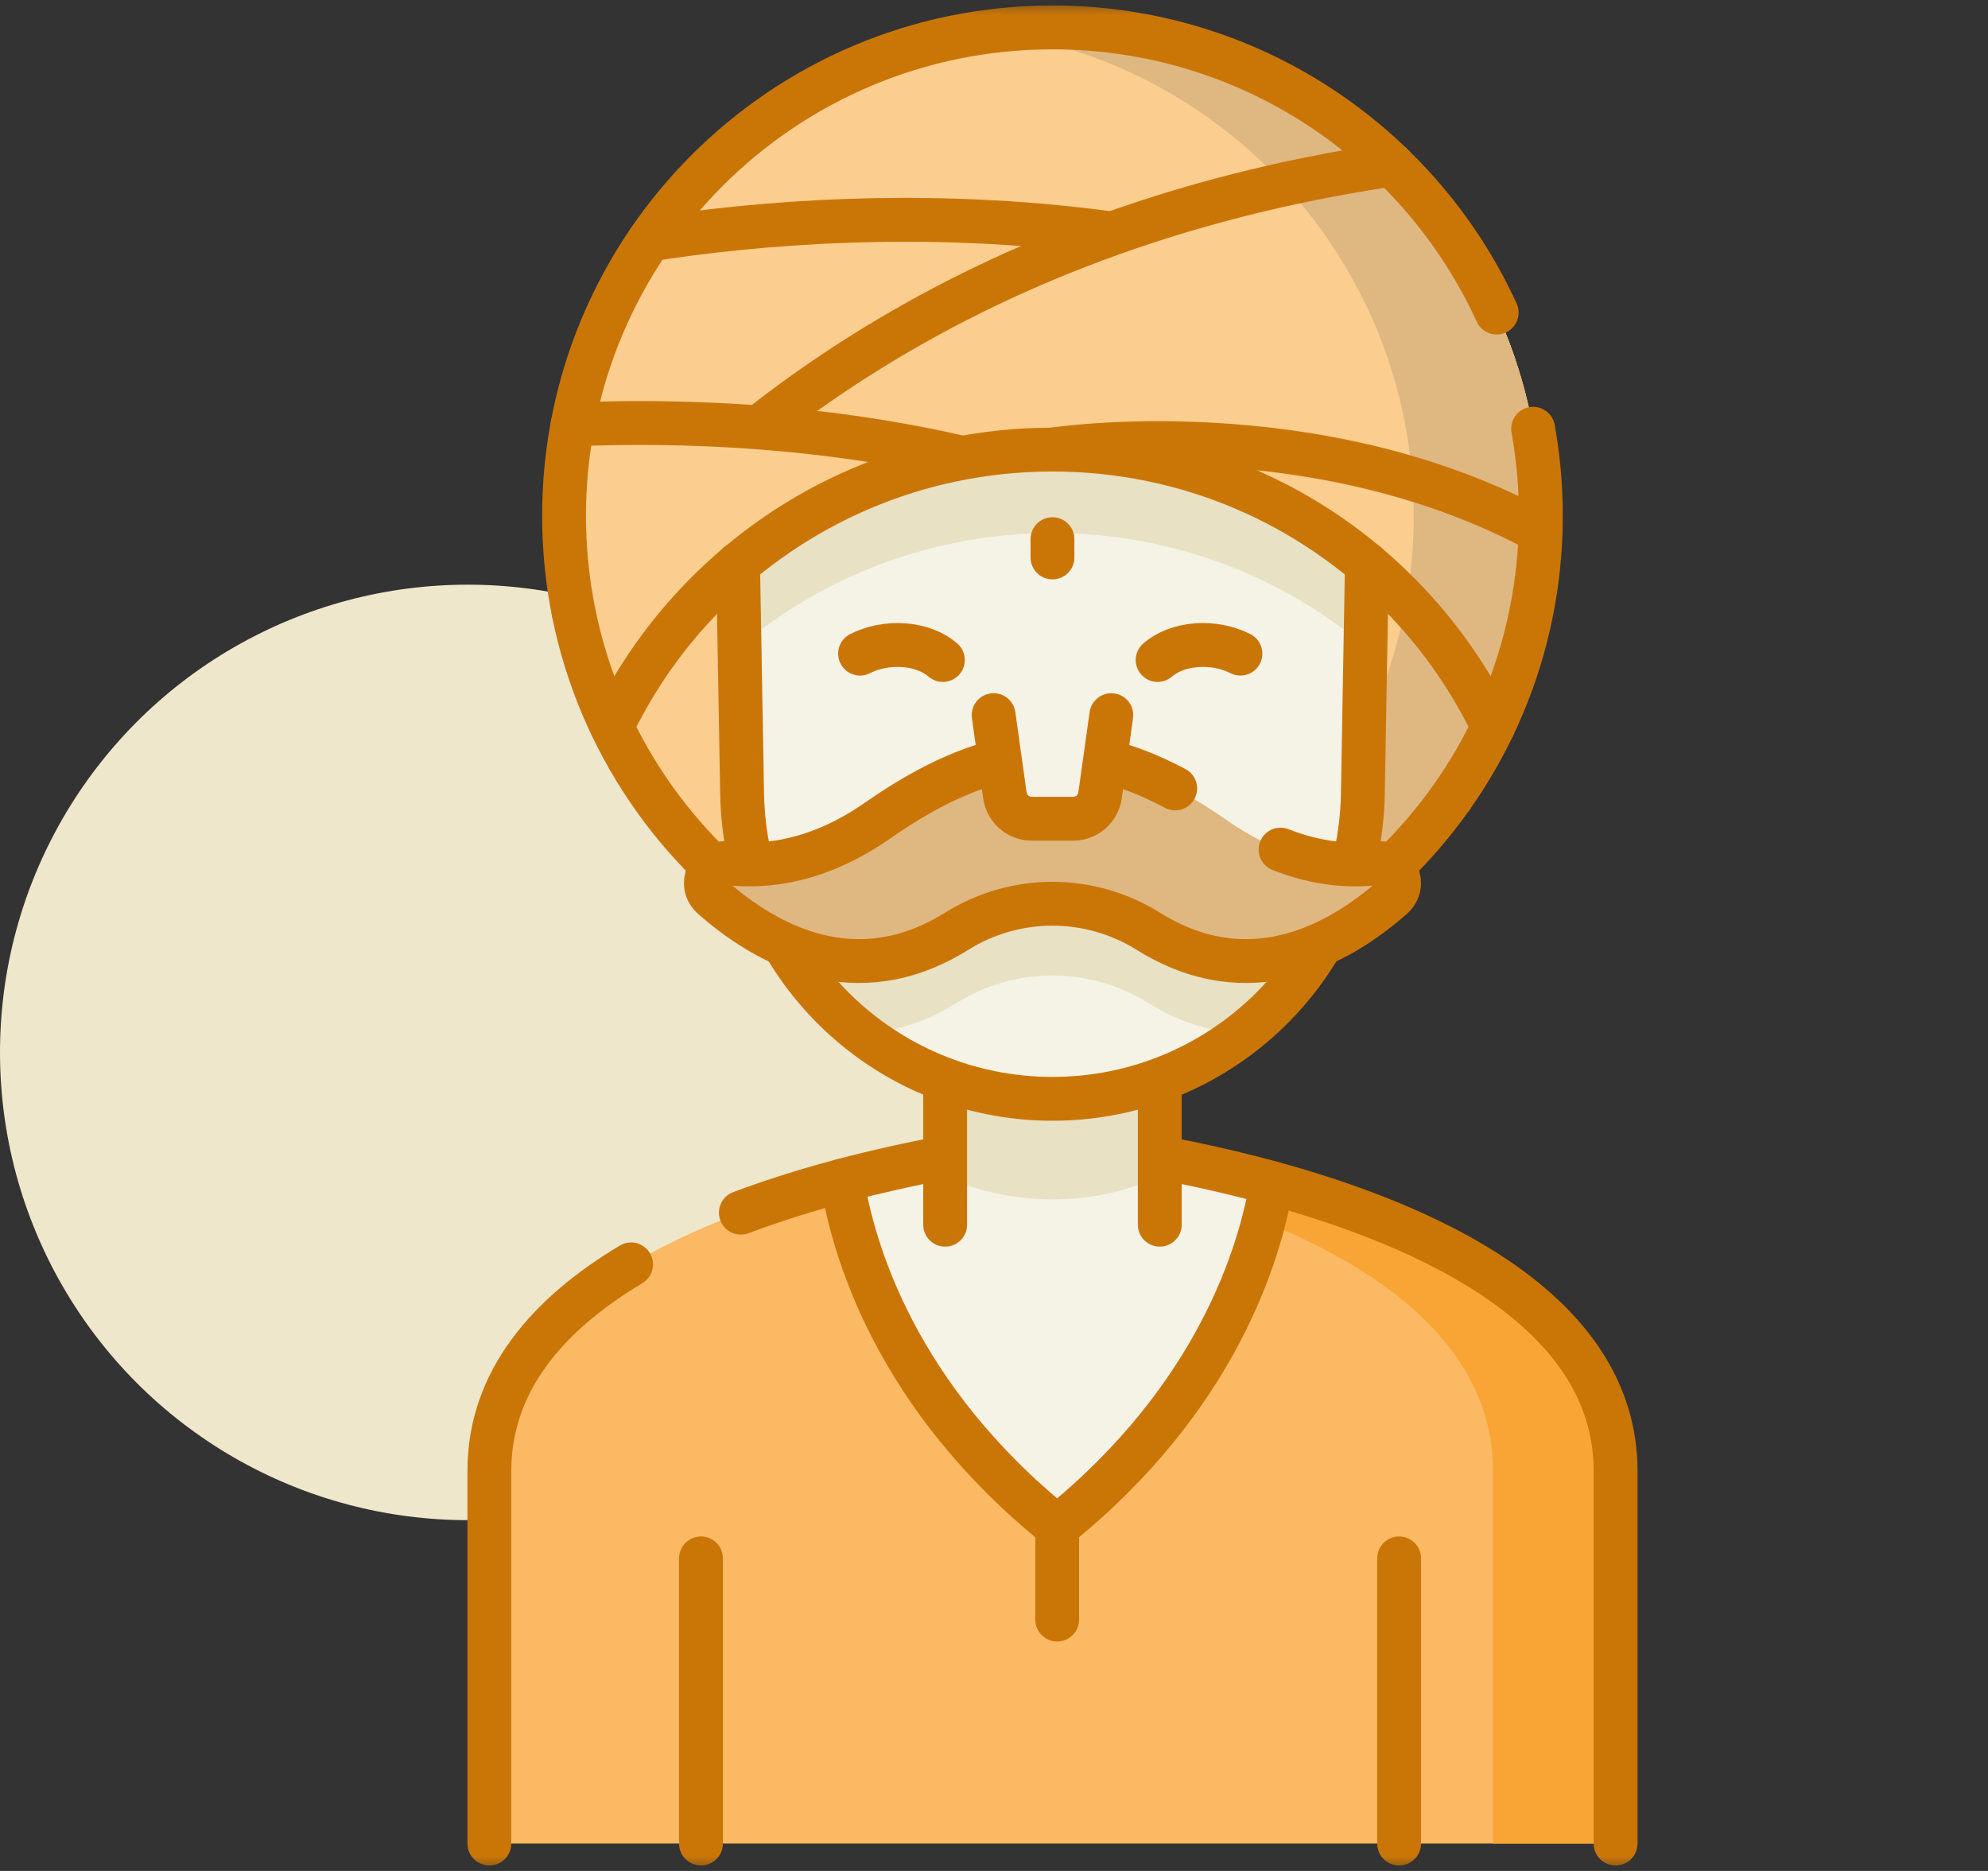 <svg width="68" height="64" viewBox="0 0 68 64" fill="none" xmlns="http://www.w3.org/2000/svg">
<rect x="0" y="0" width="68" height="64" fill="#333333" stroke="none"/>
<circle cx="16" cy="36" r="16" fill="#EEE7CB"/>
<mask id="mask0_35_54197" style="mask-type:luminance" maskUnits="userSpaceOnUse" x="4" y="0" width="64" height="64">
<path d="M4 7.62939e-06H68V64H4V7.62939e-06Z" fill="white"/>
</mask>
<g mask="url(#mask0_35_54197)">
<path d="M36 39.049C34.216 39.231 16.739 41.245 16.739 50.316V63.062H55.261V50.316C55.261 41.245 37.785 39.231 36 39.049Z" fill="#FAB962"/>
<path d="M55.261 50.316V63.062H51.068V50.316C51.068 42.782 39.012 40.116 33.904 39.324C34.945 39.163 35.698 39.08 36 39.048C37.784 39.231 55.261 41.245 55.261 50.316Z" fill="#F8A535"/>
<path d="M43.502 40.469C43.105 42.848 41.633 47.816 36.16 52.228C30.623 47.764 29.182 42.731 28.806 40.385C32.272 39.464 35.311 39.118 36 39.049C36.711 39.121 39.91 39.483 43.502 40.469Z" fill="#D98868"/>
<path d="M43.502 40.469C43.105 42.848 41.633 47.816 36.16 52.228C30.623 47.764 29.182 42.731 28.806 40.385" fill="#F5F2E6"/>
<path d="M43.502 40.469C43.105 42.848 41.633 47.816 36.16 52.228C30.623 47.764 29.182 42.731 28.806 40.385" stroke="#CA7607" stroke-width="1.5" stroke-miterlimit="10" stroke-linecap="round" stroke-linejoin="round"/>
<path d="M55.261 63.062V50.316C55.261 41.245 37.784 39.231 36 39.049C35.084 39.142 30.038 39.718 25.341 41.482" stroke="#CA7607" stroke-width="1.5" stroke-miterlimit="10" stroke-linecap="round" stroke-linejoin="round"/>
<path d="M21.586 43.251C18.804 44.914 16.739 47.198 16.739 50.316V63.062" stroke="#CA7607" stroke-width="1.5" stroke-miterlimit="10" stroke-linecap="round" stroke-linejoin="round"/>
<path d="M39.776 34.617V42.104C39.776 44.189 38.086 45.88 36.001 45.88C33.914 45.88 32.224 44.189 32.224 42.104V34.617H39.776Z" fill="#F5F2E6"/>
<path d="M39.67 34.617V40.244C38.56 40.746 37.316 41.027 36 41.027C34.685 41.027 33.439 40.746 32.329 40.244V34.617H39.67Z" fill="#E9E1C4"/>
<path d="M32.329 41.894V34.617H39.67V41.894" stroke="#CA7607" stroke-width="1.5" stroke-miterlimit="10" stroke-linecap="round" stroke-linejoin="round"/>
<path d="M36.161 52.228V55.401" stroke="#CA7607" stroke-width="1.5" stroke-miterlimit="10" stroke-linecap="round" stroke-linejoin="round"/>
<path d="M23.977 53.308V63.062" stroke="#CA7607" stroke-width="1.5" stroke-miterlimit="10" stroke-linecap="round" stroke-linejoin="round"/>
<path d="M47.857 53.308V63.062" stroke="#CA7607" stroke-width="1.5" stroke-miterlimit="10" stroke-linecap="round" stroke-linejoin="round"/>
<path d="M52.705 17.643C52.705 26.87 45.226 34.349 36 34.349C26.773 34.349 19.294 26.87 19.294 17.643C19.294 8.417 26.773 0.938 36 0.938C45.226 0.938 52.705 8.417 52.705 17.643Z" fill="#FBCD8F"/>
<path d="M51.843 12.329C40.684 6.36 28.174 7.265 22.223 8.193C25.233 3.811 30.281 0.937 35.999 0.937C43.368 0.937 49.622 5.708 51.843 12.329Z" fill="#FBCD8F"/>
<path d="M51.843 12.329C50.087 11.389 48.297 10.62 46.506 9.995C44.047 5.229 39.363 1.799 33.827 1.077C34.538 0.985 35.263 0.937 36 0.937C43.367 0.937 49.622 5.709 51.843 12.329Z" fill="#DFB781"/>
<path d="M22.223 8.193C25.745 7.644 31.565 7.103 38.043 7.99" stroke="#CA7607" stroke-width="1.5" stroke-miterlimit="10" stroke-linecap="round" stroke-linejoin="round"/>
<path d="M52.706 17.644C52.706 26.87 45.227 34.349 35.999 34.349C27.895 34.349 21.14 28.578 19.616 20.921C23.886 15.539 32.451 7.875 47.607 5.629C50.752 8.666 52.706 12.926 52.706 17.644Z" fill="#FBCD8F"/>
<path d="M52.707 17.644C52.707 26.87 45.227 34.349 36.001 34.349C35.264 34.349 34.539 34.301 33.828 34.209C42.026 33.141 48.357 26.133 48.357 17.644C48.357 13.267 46.674 9.285 43.922 6.308C45.104 6.045 46.333 5.818 47.608 5.629C50.752 8.666 52.707 12.926 52.707 17.644Z" fill="#DFB781"/>
<path d="M19.616 20.921C23.886 15.539 32.451 7.875 47.607 5.629" stroke="#CA7607" stroke-width="1.5" stroke-miterlimit="10" stroke-linecap="round" stroke-linejoin="round"/>
<path d="M52.698 18.194C52.407 27.165 45.043 34.349 36 34.349H35.94L36 15.379C36 15.379 44.963 13.985 52.698 18.194Z" fill="#FBCD8F"/>
<path d="M52.698 18.194C52.407 27.165 45.043 34.349 36.001 34.349H35.94L35.942 33.792C43.089 31.899 48.357 25.387 48.357 17.644C48.357 17.218 48.341 16.796 48.309 16.379C49.771 16.819 51.256 17.409 52.698 18.194Z" fill="#DFB781"/>
<path d="M36 15.379C36 15.379 44.962 13.985 52.697 18.194" stroke="#CA7607" stroke-width="1.5" stroke-miterlimit="10" stroke-linecap="round" stroke-linejoin="round"/>
<path d="M49.667 27.252C46.645 31.545 41.65 34.349 36 34.349C26.774 34.349 19.295 26.87 19.295 17.644C19.295 16.575 19.395 15.532 19.587 14.519C26.072 14.237 43.106 14.76 49.667 27.252Z" fill="#FBCD8F"/>
<path d="M19.587 14.519C26.072 14.237 43.106 14.76 49.667 27.252" stroke="#CA7607" stroke-width="1.5" stroke-miterlimit="10" stroke-linecap="round" stroke-linejoin="round"/>
<path d="M51.069 24.864C48.375 30.475 42.64 34.349 36 34.349C29.361 34.349 23.627 30.475 20.933 24.864C21.735 23.194 22.805 21.678 24.09 20.372C27.12 17.29 31.337 15.379 36 15.379C40.664 15.379 44.881 17.29 47.911 20.372C49.196 21.678 50.267 23.194 51.069 24.864Z" fill="#FBCD8F"/>
<path d="M51.069 24.865C48.373 30.475 42.64 34.349 36 34.349C35.264 34.349 34.537 34.301 33.826 34.209C41.061 33.267 46.841 27.699 48.1 20.57C49.302 21.83 50.306 23.277 51.069 24.865Z" fill="#DFB781"/>
<path d="M51.194 10.693C48.557 4.936 42.745 0.938 36 0.938C26.773 0.938 19.294 8.417 19.294 17.643C19.294 26.87 26.773 34.349 36 34.349C45.226 34.349 52.705 26.87 52.705 17.643C52.705 16.627 52.614 15.633 52.441 14.667" stroke="#CA7607" stroke-width="1.5" stroke-miterlimit="10" stroke-linecap="round" stroke-linejoin="round"/>
<path d="M46.747 19.296L46.617 27.145C46.521 32.94 41.796 37.587 36.001 37.587C30.205 37.587 25.479 32.94 25.383 27.145L25.253 19.296C28.156 16.851 31.907 15.379 35.999 15.379C40.093 15.379 43.844 16.851 46.747 19.296Z" fill="#F5F2E6"/>
<path d="M45.381 31.949C44.681 33.265 43.711 34.416 42.548 35.329C41.523 35.318 40.426 35.026 39.286 34.314C37.268 33.053 34.733 33.053 32.714 34.314C31.574 35.025 30.479 35.318 29.454 35.329C28.289 34.416 27.32 33.265 26.62 31.949C27.631 31.795 28.785 31.381 30.019 30.521C34.353 27.501 37.648 27.501 41.981 30.521C43.217 31.383 44.369 31.795 45.381 31.949Z" fill="#E9E1C4"/>
<path d="M46.747 19.296L46.7 22.114C43.804 19.691 40.071 18.235 35.999 18.235C31.929 18.235 28.196 19.691 25.3 22.114L25.253 19.296C28.156 16.851 31.907 15.379 35.999 15.379C40.093 15.379 43.844 16.851 46.747 19.296Z" fill="#E9E1C4"/>
<path d="M46.755 19.296L46.617 27.145C46.522 32.94 41.797 37.588 36.001 37.588C30.206 37.588 25.48 32.94 25.384 27.145L25.246 19.296" stroke="#CA7607" stroke-width="1.5" stroke-miterlimit="10" stroke-linecap="round" stroke-linejoin="round"/>
<path d="M20.933 24.864C21.735 23.194 22.805 21.678 24.09 20.372C27.12 17.29 31.337 15.379 36 15.379C40.664 15.379 44.881 17.29 47.911 20.372C49.196 21.678 50.267 23.194 51.069 24.864" stroke="#CA7607" stroke-width="1.5" stroke-miterlimit="10" stroke-linecap="round" stroke-linejoin="round"/>
<path d="M42.429 22.359C41.998 22.142 41.468 22.029 40.922 22.071C40.376 22.113 39.915 22.302 39.597 22.577" stroke="#CA7607" stroke-width="1.5" stroke-miterlimit="10" stroke-linecap="round" stroke-linejoin="round"/>
<path d="M29.419 22.359C29.85 22.142 30.38 22.029 30.927 22.071C31.472 22.113 31.933 22.302 32.251 22.577" stroke="#CA7607" stroke-width="1.5" stroke-miterlimit="10" stroke-linecap="round" stroke-linejoin="round"/>
<path d="M39.286 31.86C42.738 34.017 45.798 32.309 47.625 30.7C48.123 30.261 47.754 29.452 47.095 29.528C45.775 29.682 43.986 29.466 41.981 28.069C37.647 25.048 34.353 25.048 30.019 28.069C28.014 29.466 26.225 29.682 24.905 29.528C24.246 29.452 23.877 30.261 24.375 30.7C26.202 32.309 29.262 34.017 32.714 31.86C34.732 30.599 37.268 30.599 39.286 31.86Z" fill="#DFB781"/>
<path d="M40.198 26.97C36.694 25.111 33.74 25.476 30.019 28.069C28.014 29.466 26.225 29.682 24.905 29.528C24.246 29.452 23.877 30.261 24.375 30.7C26.202 32.309 29.262 34.017 32.714 31.86C34.732 30.599 37.268 30.599 39.286 31.86C42.738 34.017 45.798 32.309 47.625 30.7C48.123 30.261 47.754 29.452 47.095 29.528C46.191 29.634 45.065 29.565 43.802 29.062" stroke="#CA7607" stroke-width="1.5" stroke-miterlimit="10" stroke-linecap="round" stroke-linejoin="round"/>
<path d="M36.707 28.007H35.293C34.829 28.007 34.436 27.665 34.372 27.205L33.987 24.463H38.013L37.628 27.205C37.564 27.665 37.171 28.007 36.707 28.007Z" fill="#F5F2E6"/>
<path d="M38.013 24.463L37.628 27.205C37.564 27.665 37.171 28.007 36.707 28.007H35.293C34.829 28.007 34.436 27.665 34.372 27.205L33.987 24.463" stroke="#CA7607" stroke-width="1.5" stroke-miterlimit="10" stroke-linecap="round" stroke-linejoin="round"/>
<path d="M36 18.443V19.069" stroke="#CA7607" stroke-width="1.5" stroke-miterlimit="10" stroke-linecap="round" stroke-linejoin="round"/>
</g>
</svg>
